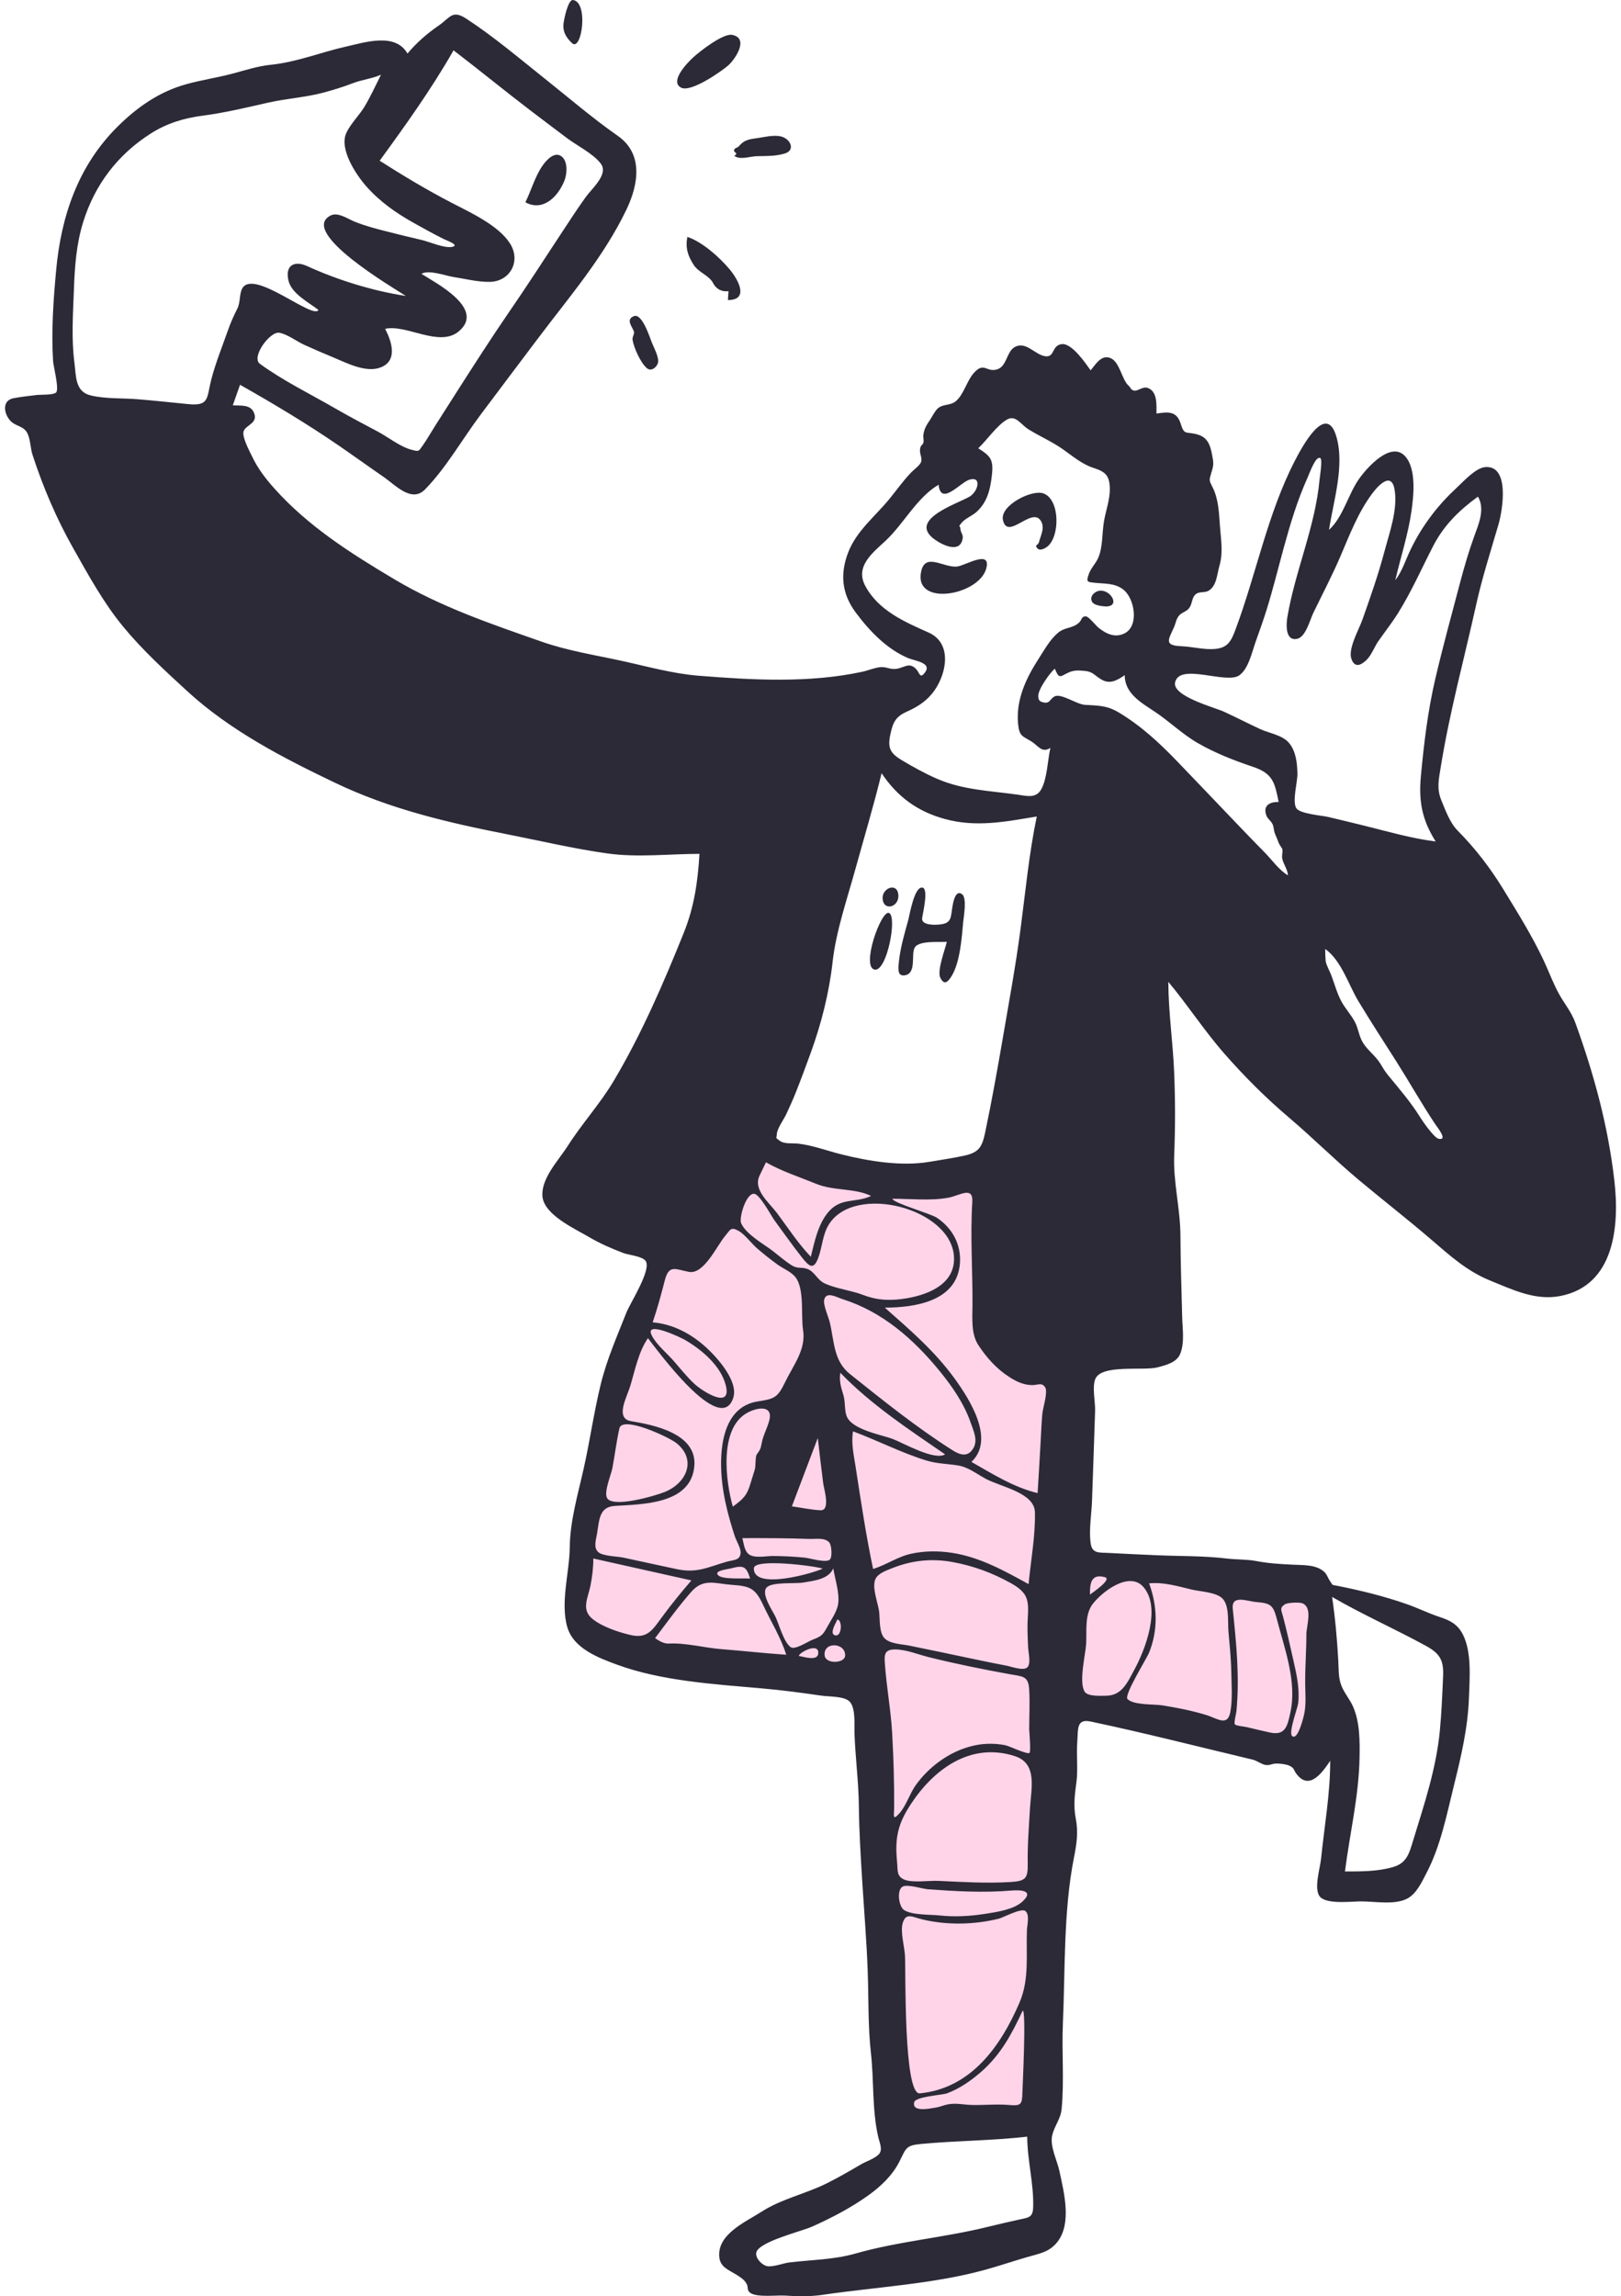 <?xml version="1.0" encoding="UTF-8"?>
<svg xmlns="http://www.w3.org/2000/svg" width="161" height="228" viewBox="0 0 161 228" fill="none">
  <path fill-rule="evenodd" clip-rule="evenodd" d="M130.957 166.241C130.918 163.383 130.837 160.526 130.727 157.671C125.851 157.232 120.973 156.794 116.097 156.355C114.841 156.241 113.585 156.129 112.33 156.016C110.989 155.895 109.647 155.774 108.306 155.654C108.165 155.64 107.975 155.638 107.764 155.635C107.091 155.623 106.2 155.608 106.001 155.27C105.708 154.777 105.857 153.476 105.97 152.49C106.015 152.096 106.055 151.754 106.059 151.532C106.078 150.303 106.097 149.072 106.117 147.843C106.136 146.614 106.155 145.384 106.176 144.155C106.317 135.108 106.46 126.06 106.601 117.013C105.434 117.051 104.267 117.086 103.099 117.118C102.342 117.139 101.583 117.163 100.826 117.184C96.497 117.315 92.155 117.445 87.831 117.312C85.283 117.235 82.869 116.547 80.462 115.737C79.183 115.307 77.917 114.838 76.66 114.344C76.545 114.299 76.365 114.204 76.156 114.095C75.65 113.83 74.977 113.478 74.675 113.537C74.162 113.636 73.403 114.735 72.845 115.541C72.64 115.838 72.462 116.094 72.334 116.248C70.82 118.06 69.307 119.871 67.793 121.683L67.727 121.762C67.535 121.991 67.317 122.224 67.094 122.463C66.603 122.986 66.089 123.535 65.789 124.121C65.561 124.566 65.434 125.124 65.313 125.658C65.256 125.91 65.2 126.156 65.135 126.381C62.638 135.101 60.197 143.875 58.378 152.765C57.986 154.679 57.615 156.605 57.397 158.548C57.381 158.695 57.36 158.855 57.338 159.021C57.219 159.931 57.072 161.061 57.426 161.847C57.868 162.827 59.234 163.271 60.216 163.589C60.28 163.609 60.342 163.63 60.403 163.65C62.322 164.281 64.33 164.657 66.319 164.994C71.11 165.806 75.958 166.278 80.8 166.659C81.352 166.703 81.908 166.729 82.467 166.757C83.406 166.802 84.35 166.849 85.271 166.972C85.661 167.026 85.769 166.991 85.826 167.03C85.873 167.062 85.886 167.141 85.983 167.35C86.197 167.804 86.165 168.6 86.136 169.283C86.124 169.586 86.113 169.867 86.124 170.086C86.168 170.931 86.21 171.778 86.254 172.624C86.296 173.458 86.34 174.291 86.382 175.124C86.618 179.705 86.852 184.286 87.087 188.866C87.165 190.401 87.244 191.935 87.323 193.468C87.483 196.579 87.642 199.689 87.802 202.8C87.846 203.657 87.889 204.513 87.933 205.37C87.979 206.273 88.026 207.176 88.071 208.078C88.087 208.384 88.083 208.718 88.078 209.06C88.068 209.776 88.058 210.529 88.228 211.144C88.323 211.482 88.295 211.605 88.342 211.647C88.39 211.693 88.52 211.65 88.951 211.671C90.26 211.735 91.599 211.649 92.928 211.566C93.59 211.524 94.246 211.482 94.896 211.458C95.951 211.421 97.007 211.383 98.061 211.346C99.227 211.304 100.394 211.262 101.56 211.221C101.716 211.215 101.876 211.221 102.032 211.229C102.515 211.247 102.966 211.266 103.16 210.923C103.379 210.533 103.326 209.659 103.282 208.963C103.265 208.673 103.249 208.413 103.256 208.231L103.441 203.066L103.948 188.888C104.06 185.78 104.171 182.673 104.283 179.565C104.402 176.227 104.522 172.889 104.641 169.551C107.107 170.047 109.575 170.543 112.042 171.039L112.052 171.04C115.702 171.773 119.353 172.508 123.003 173.241C123.454 173.333 123.929 173.455 124.414 173.58C125.73 173.919 127.131 174.279 128.393 174.098C130.112 173.852 130.821 173.12 130.917 171.491C131.01 169.929 130.987 168.355 130.965 166.789C130.962 166.606 130.959 166.424 130.957 166.241ZM81.369 138.687L81.653 138.14L81.777 138.744L84.373 151.424L84.43 151.705L84.144 151.686L75.262 151.098L74.929 151.076L75.083 150.78L81.369 138.687ZM83.886 151.232L81.472 139.435L75.625 150.685L83.886 151.232Z" fill="#FFD4E9"></path>
  <path fill-rule="evenodd" clip-rule="evenodd" d="M7.385 35.95C7.567 37.36 7.438 38.898 9.032 39.27C10.507 39.614 12.125 39.517 13.629 39.638C15.319 39.773 17.004 39.959 18.691 40.126C20.817 40.336 20.514 39.52 20.979 37.706C21.404 36.05 22.081 34.396 22.646 32.781C22.908 32.03 23.22 31.339 23.578 30.632C23.901 29.991 23.747 29.12 24.096 28.581C25.287 26.744 31.093 31.768 31.631 30.777C30.65 30.014 28.949 29.159 28.648 27.851C28.294 26.315 29.271 25.856 30.498 26.418C33.521 27.801 37.008 28.882 40.305 29.386C39.239 28.674 29.599 23.064 32.834 21.4C33.562 21.025 34.536 21.731 35.194 21.998C36.238 22.422 37.329 22.706 38.418 22.984C39.565 23.277 40.717 23.559 41.872 23.825C42.681 24.012 44.124 24.675 44.913 24.511C45.714 24.345 44.294 23.848 44.063 23.731C43.05 23.221 42.054 22.674 41.065 22.119C39.31 21.135 37.69 19.994 36.355 18.473C35.349 17.324 33.686 14.816 34.386 13.229C34.792 12.308 35.684 11.458 36.206 10.586C36.816 9.567 37.31 8.482 37.84 7.421C36.952 7.811 35.956 7.91 35.05 8.26C34.143 8.61 33.223 8.894 32.281 9.154C30.389 9.676 28.504 9.769 26.63 10.192C24.508 10.671 22.298 11.207 20.143 11.484C18.266 11.725 16.58 12.238 14.971 13.26C11.688 15.348 9.411 18.347 8.259 22.055C7.583 24.228 7.419 26.495 7.34 28.756C7.256 31.139 7.08 33.577 7.385 35.95ZM25.813 36.125C28.106 37.795 30.778 39.099 33.239 40.52C34.647 41.332 36.085 42.092 37.521 42.853C38.54 43.394 39.778 44.388 40.901 44.665C41.61 44.841 41.557 44.854 42.006 44.208C42.435 43.591 42.811 42.926 43.213 42.29C43.952 41.119 44.701 39.951 45.448 38.783C47.125 36.166 48.798 33.549 50.558 30.988C52.326 28.417 54.021 25.8 55.732 23.193C56.528 21.981 57.319 20.764 58.163 19.586C58.807 18.686 60.459 17.313 59.675 16.253C58.947 15.269 57.285 14.451 56.303 13.706C55.103 12.797 53.896 11.896 52.699 10.982C50.124 9.017 47.619 6.966 45.047 4.998C42.865 8.821 40.298 12.405 37.709 15.959C40.05 17.452 42.416 18.871 44.883 20.149C46.706 21.093 49.494 22.368 50.644 24.158C51.779 25.921 50.665 27.955 48.644 27.987C47.435 28.007 46.23 27.687 45.044 27.504C44.19 27.372 42.627 26.756 41.856 27.19C43.242 28.074 48.272 30.649 45.561 32.907C43.623 34.521 40.346 32.166 38.252 32.651C38.891 33.874 39.554 35.825 37.783 36.491C36.308 37.045 34.379 36.013 33.052 35.465C32.094 35.07 31.142 34.661 30.198 34.229C29.45 33.886 28.552 33.19 27.751 33.042C26.816 32.869 24.915 35.47 25.813 36.125ZM68.436 126.29C67.124 126.051 66.451 125.509 66.038 127.1C65.668 128.525 65.301 129.898 64.825 131.298C66.873 131.474 68.68 132.451 70.174 133.825C71.239 134.806 73.356 137.143 72.83 138.784C71.556 142.77 65.119 133.828 64.353 132.871C63.417 134.239 63.072 136.029 62.607 137.593C62.275 138.705 61.046 140.839 62.671 141.109C64.953 141.489 69.234 142.338 68.963 145.566C68.644 149.377 63.791 149.355 61.07 149.526C59.535 149.622 59.528 150.851 59.309 152.226C59.21 152.841 58.906 153.672 59.429 154.121C59.892 154.521 61.313 154.533 61.917 154.662C63.677 155.039 65.438 155.424 67.198 155.801C69.197 156.23 70.253 155.629 72.122 155.082C72.814 154.88 73.509 154.966 73.559 154.192C73.59 153.717 73.126 152.984 72.973 152.514C72.37 150.657 71.857 148.744 71.684 146.793C71.431 143.959 71.747 139.709 75.24 139.156C76.903 138.893 77.222 138.807 77.973 137.248C78.784 135.564 80.072 134.003 79.761 132.061C79.537 130.655 79.917 127.993 79.017 126.827C78.602 126.287 77.792 125.966 77.239 125.57C76.534 125.065 75.856 124.524 75.199 123.958C74.647 123.484 73.975 122.555 73.348 122.212C72.582 121.793 72.559 122.078 72.01 122.734C71.199 123.701 69.911 126.559 68.436 126.29ZM64.729 132.588C65.183 133.504 66.234 134.356 66.903 135.121C67.577 135.891 68.213 136.704 68.964 137.402C69.79 138.17 72.725 140.024 72.079 137.527C71.575 135.587 69.692 134.015 68.035 133.044C67.715 132.857 63.96 131.037 64.729 132.588ZM61.518 141.829C61.227 143.13 61.07 144.469 60.822 145.778C60.694 146.447 59.989 148.063 60.278 148.708C60.764 149.798 65.142 148.507 66.051 148.132C68.212 147.237 69.203 144.943 67.21 143.31C66.454 142.692 61.809 140.531 61.518 141.829ZM58.647 157.437C58.402 158.678 57.689 159.827 58.87 160.765C59.848 161.543 61.453 162.076 62.66 162.352C64.305 162.73 64.834 161.809 65.704 160.625C66.64 159.351 67.638 158.121 68.672 156.925C65.423 156.199 62.176 155.474 58.929 154.748C58.931 155.651 58.822 156.551 58.647 157.437ZM66.428 163.194C68.121 163.107 69.943 163.616 71.661 163.75C73.806 163.917 75.945 164.16 78.091 164.304C77.542 162.551 76.553 160.988 75.78 159.332C75.005 157.67 74.461 157.491 72.677 157.363C71.025 157.244 69.86 156.675 68.64 158.076C67.371 159.533 66.221 161.116 65.064 162.659C65.458 162.923 65.928 163.22 66.428 163.194ZM78.533 163.552C78.951 163.856 80.24 162.992 80.674 162.825C81.518 162.499 81.706 162.393 82.147 161.569C82.526 160.862 83.127 160.058 83.247 159.251C83.402 158.186 82.932 156.784 82.76 155.725C82.303 156.828 80.802 156.956 79.787 157.135C79.02 157.271 76.748 157.055 76.169 157.6C75.531 158.204 76.706 159.884 77.013 160.518C77.379 161.273 77.83 163.041 78.533 163.552ZM79.352 164.426C79.854 164.507 81.301 165.006 81.274 164.088C81.24 163.041 79.25 164.171 79.352 164.426ZM81.903 164.371C81.994 165.254 83.894 165.179 83.938 164.404C84.013 163.092 81.756 162.961 81.903 164.371ZM84.075 140.573C84.561 141.956 87.522 142.45 88.659 142.877C89.697 143.265 92.798 145.06 93.868 144.408C90.246 141.921 86.531 139.483 83.462 136.307C83.335 137.091 83.528 137.747 83.759 138.49C83.967 139.159 83.861 139.96 84.075 140.573ZM84.976 145.615C85.499 149.003 86.01 152.434 86.716 155.786C88.06 155.376 89.17 154.544 90.582 154.255C91.871 153.99 93.203 153.984 94.502 154.176C97.273 154.588 99.742 155.957 102.158 157.29C102.382 154.968 102.844 152.482 102.79 150.152C102.744 148.216 99.428 147.643 97.922 146.843C97.012 146.359 96.189 145.678 95.153 145.509C94.085 145.336 93.056 145.34 92.002 145.016C89.509 144.248 87.163 143.029 84.723 142.122C84.522 143.285 84.8 144.469 84.976 145.615ZM87.306 159.949C87.417 160.718 87.277 162.093 87.864 162.681C88.417 163.233 89.598 163.251 90.327 163.401C92.549 163.857 94.77 164.318 96.987 164.79C97.98 165 98.973 165.201 99.969 165.389C100.445 165.479 101.638 165.934 102.038 165.556C102.418 165.198 102.134 164.052 102.114 163.571C102.073 162.609 102.019 161.646 102.079 160.685C102.196 158.842 102.092 158.135 100.376 157.183C98.551 156.169 96.665 155.475 94.612 155.1C92.533 154.719 90.552 154.927 88.573 155.724C88.021 155.946 87.195 156.22 86.939 156.813C86.59 157.62 87.188 159.132 87.306 159.949ZM89.808 189.664C90.621 190.173 92.394 190.087 93.33 190.19C94.84 190.356 96.36 190.262 97.861 190.029C98.991 189.853 100.675 189.611 101.542 188.819C102.772 187.693 101.353 187.642 100.41 187.721C97.674 187.95 94.902 187.79 92.168 187.593C91.636 187.553 90.205 187.086 89.692 187.306C89.036 187.585 89.237 189.306 89.808 189.664ZM91.358 207.855C96.459 207.359 99.415 203.141 101.264 198.83C102.257 196.514 101.899 194.085 101.996 191.637C102.014 191.189 102.295 190.08 101.834 189.747C101.402 189.432 99.653 190.403 99.18 190.519C96.754 191.112 94.072 191.169 91.642 190.592C90.588 190.343 89.998 189.878 89.665 190.92C89.395 191.76 89.837 193.307 89.885 194.187C89.969 195.709 89.73 208.012 91.358 207.855ZM101.545 207.859C101.565 207.12 101.938 199.654 101.577 199.631C100.501 201.95 99.396 204.024 97.437 205.728C96.437 206.601 95.311 207.386 94.061 207.853C93.59 208.029 90.926 208.163 90.796 208.745C90.568 209.764 92.386 209.353 92.925 209.27C93.357 209.203 93.748 209.02 94.171 208.943C94.981 208.796 95.745 208.992 96.558 209.01C97.791 209.034 99.004 208.905 100.239 209.011C101.367 209.108 101.516 208.979 101.545 207.859ZM100.793 174.37C96.427 172.961 92.779 175.63 90.476 179.123C89.161 181.116 88.868 182.509 89.097 184.868C89.18 185.712 89.029 186.284 89.805 186.628C90.575 186.969 92.322 186.717 93.155 186.755C95.549 186.867 97.934 187.015 100.327 186.874C101.883 186.782 102.102 186.519 102.075 185.011C102.043 183.196 102.194 181.389 102.298 179.571C102.408 177.603 103.085 175.11 100.793 174.37ZM102.222 171.755C102.219 170.421 102.299 169.054 102.217 167.722C102.136 166.401 101.574 166.467 100.326 166.243C97.624 165.754 94.925 165.208 92.26 164.547C91.205 164.285 90.014 163.783 88.916 163.779C87.763 163.774 87.824 164.366 87.902 165.386C88.073 167.643 88.487 169.869 88.612 172.114C88.749 174.537 88.82 176.992 88.809 179.42C88.806 180.239 88.606 180.845 89.305 180.079C90.006 179.311 90.348 178.088 90.972 177.224C92.252 175.458 94.155 174.036 96.266 173.438C97.434 173.106 98.662 173.049 99.851 173.288C100.212 173.361 102.021 174.223 102.251 174.053C102.407 173.938 102.222 171.81 102.222 171.755ZM86.252 217.978C84.519 219.217 82.603 220.218 80.662 221.086C79.569 221.575 75.246 222.603 75.109 223.704C75.034 224.29 75.751 224.949 76.22 225.017C76.815 225.106 77.797 224.718 78.402 224.644C80.607 224.377 82.808 224.375 84.959 223.762C89.254 222.538 93.708 222.193 98.047 221.125C99.08 220.871 100.115 220.634 101.153 220.402C102.139 220.184 102.58 220.222 102.615 219.169C102.692 216.859 102.03 214.493 102.024 212.156C98.513 212.556 94.99 212.55 91.469 212.88C89.96 213.021 89.995 213.306 89.334 214.622C88.648 215.99 87.481 217.099 86.252 217.978ZM103.369 142.938C103.414 142.082 103.449 141.226 103.526 140.372C103.579 139.799 104.103 138.198 103.807 137.753C103.457 137.223 103.103 137.546 102.475 137.531C101.647 137.511 100.954 137.179 100.271 136.745C98.979 135.92 98.018 134.836 97.178 133.571C96.441 132.457 96.578 130.935 96.587 129.603C96.61 126.155 96.358 122.792 96.569 119.329C96.665 117.738 95.307 118.714 94.209 118.92C92.414 119.256 90.463 119.023 88.637 119.028C88.705 119.451 92.437 120.504 93.04 120.905C94.583 121.929 95.483 123.57 95.342 125.44C95.059 129.203 90.911 129.832 87.88 129.839C90.394 132.06 92.864 134.177 94.841 136.918C96.297 138.938 98.864 142.92 96.482 145.156C98.588 146.35 100.675 147.679 103.056 148.254C103.164 146.482 103.277 144.711 103.369 142.938ZM104.326 74.262C103.468 74.812 103.109 74.034 102.456 73.631C101.536 73.064 101.233 73.12 101.115 71.852C100.9 69.502 101.89 67.374 103.133 65.45C103.698 64.576 104.262 63.535 105.06 62.851C105.786 62.228 106.521 62.443 107.194 61.799C107.459 61.545 107.402 61.188 107.839 61.198C108.127 61.205 108.826 62.095 109.064 62.292C109.815 62.913 110.734 63.386 111.718 62.874C113.151 62.128 112.691 59.423 111.578 58.547C110.721 57.872 109.707 57.976 108.732 57.867C108.001 57.786 107.848 57.818 108.149 56.981C108.36 56.396 108.847 55.939 109.087 55.366C109.549 54.266 109.448 52.929 109.648 51.765C109.827 50.722 110.245 49.594 110.23 48.535C110.21 47.186 109.768 46.835 108.599 46.457C107.465 46.091 106.527 45.283 105.562 44.605C104.468 43.837 103.272 43.33 102.149 42.629C101.386 42.152 100.895 41.189 100.057 41.639C99.061 42.173 98.007 43.721 97.161 44.511C98.4 45.297 98.688 45.641 98.516 47.179C98.36 48.589 98.072 49.846 96.993 50.829C96.578 51.207 95.805 51.509 95.483 51.944C95.109 52.452 95.352 52.004 95.4 52.577C95.425 52.886 95.67 53.088 95.616 53.445C95.378 55.03 93.555 54.094 92.804 53.544C90.121 51.576 95.132 50.014 96.322 49.297C97.145 48.802 97.551 47.221 96.248 47.641C95.381 47.92 93.424 50.288 93.226 48.13C91.079 49.376 89.752 52.025 87.951 53.699C86.652 54.907 84.908 56.246 85.939 58.175C87.252 60.633 89.857 61.749 92.236 62.81C94.543 63.839 94.064 66.75 92.83 68.531C92.118 69.562 91.183 70.165 90.059 70.666C88.912 71.177 88.673 71.778 88.423 72.965C88.145 74.281 88.44 74.811 89.582 75.491C90.694 76.155 91.859 76.799 93.049 77.318C95.62 78.442 98.288 78.513 101.023 78.896C101.982 79.03 102.902 79.311 103.424 78.361C104.013 77.293 104.055 75.453 104.326 74.262ZM104.739 69.149C105.383 68.81 106.936 69.936 107.75 69.985C109.067 70.065 109.932 70.035 111.099 70.732C113.308 72.05 115.141 73.748 116.913 75.589C118.908 77.662 120.891 79.747 122.88 81.826C123.781 82.768 124.687 83.705 125.601 84.633C126.324 85.364 127.028 86.392 127.922 86.915C127.876 86.295 127.494 85.856 127.36 85.281C127.282 84.945 127.419 84.66 127.368 84.339C127.352 84.234 127.071 83.871 127.028 83.753C126.913 83.437 126.775 83.127 126.64 82.802C126.513 82.496 126.532 82.18 126.404 81.862C126.271 81.535 125.912 81.318 125.786 80.995C125.419 80.048 126.027 79.61 126.996 79.632C126.616 77.741 126.45 76.816 124.47 76.148C122.579 75.511 120.731 74.796 118.993 73.799C117.449 72.915 116.162 71.641 114.678 70.655C113.35 69.773 111.698 68.848 111.711 67.039C110.958 67.549 110.253 67.978 109.391 67.47C108.665 67.041 108.569 66.696 107.727 66.615C107.041 66.55 106.616 66.532 106.005 66.834C105.284 67.188 105.185 67.434 104.765 66.391C104.289 66.792 103.084 68.462 103.123 69.123C103.146 69.487 103.2 69.651 103.653 69.748C104.294 69.883 104.269 69.397 104.739 69.149ZM107.742 167.988C108.055 168.466 109.374 168.379 109.885 168.372C111.439 168.352 111.982 167.048 112.665 165.79C113.739 163.805 115.347 159.68 113.583 157.597C112.19 155.952 109.479 158.025 108.529 159.265C107.708 160.339 107.953 161.949 107.876 163.236C107.812 164.321 107.121 167.041 107.742 167.988ZM111.987 168.706C112.609 169.327 114.626 169.197 115.45 169.329C116.919 169.567 118.381 169.853 119.806 170.286C120.868 170.609 121.918 171.477 122.197 169.999C122.432 168.757 122.315 167.266 122.293 166.011C122.269 164.659 122.127 163.323 122.009 161.975C121.929 161.065 122.129 159.389 121.385 158.69C120.743 158.087 119.183 158.029 118.35 157.83C116.982 157.501 115.553 157.071 114.131 157.218C114.961 159.466 115.031 161.825 114.141 164.067C113.888 164.707 111.603 168.324 111.987 168.706ZM122.44 159.747C122.787 163.13 123.135 166.535 122.801 169.934C122.781 170.138 122.539 171.066 122.644 171.211C122.753 171.362 123.617 171.439 123.813 171.486C124.591 171.671 125.369 171.865 126.152 172.03C127.676 172.348 127.876 171.386 128.174 169.975C128.815 166.949 127.573 163.671 126.82 160.766C126.453 159.353 126.182 159.19 124.789 159.072C123.821 158.991 122.293 158.31 122.44 159.747ZM128.329 172.369C128.911 172.898 129.493 170.399 129.544 170.145C129.748 169.134 129.635 168.11 129.632 167.083C129.626 165.479 129.75 163.883 129.751 162.286C129.753 161.424 130.401 159.66 129.378 159.203C129.079 159.068 127.886 159.124 127.615 159.3C127.053 159.667 127.274 159.904 127.442 160.543C127.815 161.974 128.136 163.411 128.461 164.855C128.78 166.269 129.093 167.63 128.942 169.092C128.892 169.575 127.956 172.031 128.329 172.369ZM109.747 156.605C108.326 156.205 108.25 157.293 108.253 158.333C108.47 158.167 110.488 156.813 109.747 156.605ZM128.745 80.24C129.093 80.813 131.298 80.969 131.928 81.12C133.167 81.417 134.406 81.711 135.642 82.019C137.957 82.598 140.216 83.251 142.591 83.553C141.287 81.468 140.881 79.668 141.124 77.066C141.43 73.782 141.819 70.53 142.576 67.315C143.322 64.144 144.186 60.995 145.018 57.846C145.427 56.298 145.87 54.781 146.413 53.275C146.848 52.068 147.529 50.549 146.79 49.312C144.912 50.681 143.406 52.155 142.336 54.234C141.188 56.462 140.187 58.75 138.854 60.881C138.246 61.856 137.535 62.745 136.883 63.688C136.496 64.25 136.213 65.06 135.721 65.533C135.152 66.079 134.545 66.336 134.22 65.415C133.87 64.427 134.984 62.471 135.312 61.543C136.105 59.302 136.892 57.066 137.503 54.767C137.998 52.909 138.817 50.663 138.527 48.702C138.241 46.761 136.922 48.15 136.255 49.053C134.879 50.913 134.057 53.081 133.153 55.191C132.323 57.128 131.354 58.975 130.436 60.868C130.115 61.527 129.694 63.228 128.857 63.424C127.64 63.709 127.743 61.997 127.858 61.302C128.63 56.696 130.644 52.286 131.062 47.6C131.082 47.376 131.373 45.635 131.139 45.49C130.686 45.208 130.073 46.974 129.878 47.407C128.859 49.658 128.15 52.03 127.499 54.408C126.945 56.43 126.446 58.468 125.824 60.471C125.484 61.572 125.092 62.654 124.706 63.74C124.357 64.724 124.003 66.405 123.093 67.053C121.803 67.973 117.183 65.786 116.715 67.741C116.382 69.13 120.665 70.249 121.577 70.671C122.778 71.226 123.956 71.835 125.157 72.391C126.067 72.811 127.375 72.984 128.033 73.775C128.729 74.613 128.841 75.79 128.862 76.831C128.878 77.618 128.332 79.561 128.745 80.24ZM131.664 95.41C131.726 95.847 132.074 96.425 132.229 96.841C132.547 97.688 132.818 98.699 133.26 99.49C133.642 100.171 134.204 100.78 134.571 101.471C134.92 102.127 134.967 102.883 135.374 103.541C135.84 104.291 136.611 104.831 137.074 105.577C137.302 105.945 137.538 106.365 137.861 106.756C139.003 108.145 140.137 109.454 141.056 110.942C141.29 111.323 142.438 112.984 142.895 113.075C143.849 113.262 142.738 111.907 142.551 111.626C141.199 109.598 139.997 107.463 138.693 105.405C137.427 103.411 136.133 101.433 134.917 99.409C133.924 97.759 133.237 95.39 131.625 94.228C131.618 94.623 131.631 95.017 131.664 95.41ZM87.561 76.776C86.776 80.002 85.835 83.129 84.95 86.326C84.129 89.293 83.034 92.468 82.693 95.527C82.357 98.556 81.581 101.622 80.538 104.498C80.056 105.829 79.56 107.165 79.037 108.48C78.749 109.203 78.429 109.908 78.101 110.614C77.848 111.162 77.179 112.051 77.153 112.631C77.133 113.096 76.971 112.91 77.43 113.261C77.906 113.623 78.731 113.491 79.285 113.555C80.731 113.722 82.141 114.264 83.551 114.616C86.268 115.296 89.509 115.834 92.294 115.363C93.465 115.163 94.682 114.992 95.841 114.733C97.267 114.414 97.559 113.824 97.852 112.424C98.493 109.366 99.043 106.313 99.572 103.232C100.199 99.569 100.879 95.909 101.364 92.224C101.855 88.493 102.206 84.761 102.973 81.071C99.877 81.588 96.963 82.172 93.86 81.325C91.111 80.575 89.126 79.109 87.561 76.776ZM75.445 116.72C74.754 118.145 76.421 119.426 77.229 120.523C78.295 121.969 79.291 123.48 80.53 124.789C80.902 123.302 81.228 121.63 82.222 120.408C83.488 118.849 84.968 119.486 86.52 118.748C84.892 117.957 82.813 118.26 81.086 117.553C79.381 116.858 77.661 116.311 76.076 115.408C75.865 115.845 75.656 116.283 75.445 116.72ZM81.483 149.958C82.524 150.017 81.828 147.823 81.761 147.279C81.575 145.781 81.387 144.283 81.224 142.784C80.365 145.045 79.507 147.307 78.65 149.569C79.592 149.704 80.53 149.906 81.483 149.958ZM83.177 160.801C83.035 161.116 82.373 162.167 82.896 162.361C83.612 162.625 83.698 160.886 83.177 160.801ZM84.419 136.433C87.734 139.078 91.026 141.729 94.614 144.005C95.4 144.504 96.191 144.714 96.712 143.725C97.121 142.946 96.689 142.071 96.427 141.309C95.757 139.368 94.591 137.681 93.298 136.1C90.715 132.947 87.641 130.252 83.72 129.008C83.078 128.805 82.088 128.191 81.863 129.039C81.731 129.538 82.29 130.783 82.404 131.251C82.872 133.184 82.77 135.12 84.419 136.433ZM74.874 155.718C74.802 157.964 80.946 156.151 81.712 155.751C80.908 155.482 74.908 154.709 74.874 155.718ZM72.593 155.731C72.229 155.829 70.828 155.952 71.351 156.431C71.82 156.858 73.94 156.687 74.502 156.739C74.123 155.5 73.836 155.401 72.593 155.731ZM73.731 152.725C73.87 153.224 73.925 153.986 74.374 154.328C74.931 154.755 76.118 154.496 76.75 154.499C77.823 154.505 78.896 154.56 79.965 154.666C80.372 154.707 82.028 155.205 82.411 154.866C82.693 154.616 82.588 153.443 82.383 153.18C81.962 152.639 80.994 152.827 80.387 152.805C78.165 152.726 75.955 152.719 73.731 152.725ZM75.158 144.426C75.471 143.96 75.528 143.965 75.662 143.262C75.805 142.509 76.169 141.866 76.381 141.139C76.853 139.537 75.349 139.68 74.247 140.266C71.386 141.789 72.076 147.108 72.784 149.599C73.813 148.843 74.192 148.501 74.545 147.282C74.681 146.82 74.831 146.364 74.97 145.903C75.074 145.564 75.002 144.657 75.158 144.426ZM74.911 118.535C74.111 118.439 73.38 120.914 73.609 121.449C74.076 122.546 75.86 123.525 76.769 124.225C77.374 124.69 77.976 125.224 78.622 125.63C79.222 126.006 79.567 125.795 80.126 125.976C80.934 126.238 81.129 127.091 81.957 127.458C83.12 127.974 84.531 128.12 85.745 128.585C87.22 129.151 88.571 129.167 90.118 128.899C92.341 128.512 94.946 127.411 94.746 124.713C94.393 119.951 84.927 117.512 82.345 121.548C81.674 122.6 81.684 123.825 81.248 124.953C80.776 126.175 80.317 125.695 79.606 124.795C78.676 123.618 77.813 122.377 76.92 121.172C76.63 120.783 75.487 118.606 74.911 118.535ZM132.921 164.893C132.968 165.703 132.918 166.525 133.201 167.297C133.485 168.077 134.061 168.706 134.392 169.464C135.064 170.999 135.06 172.855 135.032 174.5C134.97 178.326 134.063 182.042 133.584 185.823C135.181 185.818 136.83 185.836 138.378 185.38C139.76 184.973 139.981 183.964 140.372 182.693C141.469 179.12 142.656 175.564 143.01 171.823C143.179 170.04 143.25 168.244 143.33 166.455C143.4 164.887 143.048 164.202 141.631 163.425C138.549 161.737 135.356 160.332 132.305 158.563C132.617 160.662 132.803 162.777 132.921 164.893ZM1.375 39.534C2.125 39.397 2.882 39.311 3.639 39.221C4.033 39.173 5.265 39.239 5.561 38.982C5.912 38.676 5.303 36.361 5.273 35.864C5.082 32.878 5.303 29.799 5.577 26.823C6.073 21.437 7.77 16.447 11.682 12.568C13.629 10.637 15.819 9.106 18.479 8.366C20.028 7.936 21.625 7.706 23.177 7.288C24.43 6.951 25.599 6.565 26.901 6.431C29.497 6.165 31.869 5.185 34.402 4.618C36.266 4.201 39.262 3.212 40.471 5.314C41.422 4.2 42.378 3.363 43.578 2.532C44.727 1.736 44.915 0.941 46.321 1.86C49.056 3.646 51.615 5.825 54.169 7.858C56.553 9.756 58.861 11.743 61.359 13.489C63.909 15.269 63.425 18.29 62.227 20.795C59.972 25.509 56.493 29.54 53.449 33.581C51.541 36.113 49.628 38.647 47.729 41.184C45.912 43.608 44.343 46.414 42.22 48.592C40.883 49.965 39.286 48.17 38.079 47.34C36.579 46.31 35.107 45.241 33.607 44.214C30.483 42.073 27.139 40.069 23.841 38.206C23.601 38.885 23.361 39.565 23.121 40.244C23.846 40.298 24.824 40.136 25.193 40.914C25.72 42.026 24.427 42.172 24.201 42.809C23.999 43.378 24.829 44.881 25.073 45.393C25.625 46.549 26.397 47.545 27.246 48.496C30.605 52.26 34.855 54.952 39.168 57.517C43.783 60.263 48.731 61.939 53.783 63.708C56.353 64.608 59.02 65.026 61.671 65.602C64.226 66.157 66.779 66.886 69.389 67.095C74.73 67.523 80.399 67.844 85.675 66.694C86.252 66.568 86.863 66.295 87.452 66.243C87.922 66.201 88.271 66.399 88.716 66.424C89.671 66.479 90.218 65.626 90.977 66.418C91.357 66.815 91.363 67.48 91.891 66.74C92.565 65.799 90.844 65.617 90.208 65.349C88.062 64.446 86.336 62.629 84.974 60.791C83.611 58.956 83.415 56.995 84.245 54.845C85.074 52.697 86.96 51.24 88.376 49.495C89.061 48.651 89.691 47.757 90.444 46.968C90.844 46.546 91.492 46.143 91.517 45.718C91.546 45.224 91.251 44.979 91.427 44.379C91.473 44.223 91.67 44.134 91.711 43.962C91.778 43.689 91.676 43.454 91.709 43.188C91.789 42.577 92.029 42.193 92.369 41.692C92.58 41.379 92.89 40.753 93.18 40.519C93.691 40.108 94.387 40.275 94.905 39.859C95.725 39.2 96.015 37.812 96.74 37.013C97.762 35.888 97.98 37.025 99.064 36.666C99.99 36.359 99.978 34.967 100.726 34.496C101.781 33.834 102.669 35.053 103.604 35.325C104.835 35.682 104.362 34.295 105.46 34.168C106.452 34.054 107.823 36.062 108.318 36.776C108.822 36.189 109.372 35.191 110.278 35.548C111.229 35.924 111.399 37.673 112.094 38.297C112.335 38.513 112.285 38.674 112.583 38.773C112.967 38.902 113.48 38.344 113.978 38.514C114.981 38.858 114.859 40.195 114.862 41.062C116.045 40.889 116.871 40.801 117.269 42.076C117.656 43.324 117.803 42.773 119.052 43.179C120.128 43.528 120.278 44.549 120.456 45.548C120.566 46.169 120.465 46.422 120.297 46.989C120.086 47.702 120.086 47.693 120.431 48.373C121.029 49.561 121.066 50.87 121.162 52.177C121.262 53.572 121.507 54.841 121.111 56.204C120.865 57.047 120.846 58.194 120.02 58.666C119.691 58.853 119.135 58.751 118.856 58.936C118.323 59.291 118.486 59.83 118.131 60.347C117.866 60.734 117.436 60.772 117.139 61.086C116.814 61.428 116.795 61.844 116.612 62.261C116.066 63.496 115.552 64.093 117.331 64.164C118.429 64.207 119.6 64.537 120.693 64.435C121.983 64.317 122.304 63.596 122.714 62.5C124.783 56.973 125.896 50.983 128.62 45.727C129.218 44.574 131.675 39.86 132.713 43.294C133.588 46.191 132.441 49.727 131.999 52.61C133.381 51.366 133.892 49.126 134.942 47.607C135.717 46.484 138.144 43.729 139.565 45.308C140.686 46.553 140.407 49.191 140.2 50.679C139.872 53.033 139.119 55.302 138.582 57.611C139.259 56.726 139.593 55.645 140.063 54.649C140.653 53.4 141.388 52.214 142.225 51.116C142.958 50.157 143.777 49.265 144.664 48.447C145.343 47.821 146.558 46.452 147.522 46.378C150.002 46.188 149.221 50.732 148.844 52.031C148.061 54.724 147.212 57.342 146.605 60.089C145.417 65.455 143.977 70.698 143.102 76.133C142.908 77.338 142.675 78.3 143.153 79.458C143.572 80.479 144.009 81.699 144.785 82.484C146.541 84.26 147.998 86.158 149.312 88.299C150.717 90.593 152.164 92.911 153.311 95.346C153.84 96.466 154.271 97.678 154.878 98.755C155.426 99.727 156.084 100.496 156.473 101.573C158.333 106.716 159.709 111.77 160.34 117.217C160.858 121.689 160.376 127.638 154.97 128.684C152.487 129.165 150.258 128.064 148.019 127.157C145.704 126.219 144.029 124.691 142.139 123.07C139.792 121.055 137.356 119.164 134.984 117.182C132.611 115.2 130.418 113 128.058 110.996C125.727 109.017 123.618 106.914 121.602 104.614C119.601 102.333 117.978 99.806 116.041 97.493C116.048 100.488 116.492 103.455 116.618 106.445C116.733 109.187 116.734 111.926 116.624 114.666C116.513 117.405 117.238 120.011 117.244 122.744C117.25 125.41 117.356 128.06 117.414 130.723C117.44 131.919 117.675 133.258 117.228 134.41C116.894 135.271 115.846 135.54 114.951 135.773C113.569 136.131 109.409 135.44 108.791 136.916C108.454 137.721 108.793 139.187 108.767 140.077C108.723 141.543 108.669 143.009 108.62 144.475C108.567 145.989 108.516 147.502 108.461 149.016C108.411 150.35 108.152 151.836 108.314 153.157C108.451 154.288 109.112 154.14 110.159 154.198C111.738 154.285 113.32 154.355 114.901 154.424C117.219 154.525 119.64 154.479 121.862 154.752C122.797 154.867 123.818 154.819 124.802 155.005C126.037 155.241 127.178 155.301 128.432 155.362C129.441 155.413 130.74 155.338 131.533 156.085C131.809 156.343 131.87 156.652 132.066 156.94C132.432 157.479 132.228 157.338 132.828 157.459C135.171 157.933 137.395 158.468 139.686 159.265C140.833 159.665 141.898 160.201 143.049 160.576C144.06 160.906 144.799 161.31 145.299 162.301C146.19 164.07 145.964 166.628 145.9 168.533C145.798 171.508 145.137 174.338 144.424 177.214C143.681 180.205 143.1 183.277 141.657 186.025C141.183 186.928 140.672 188.08 139.702 188.551C138.451 189.159 136.529 188.791 135.163 188.793C134.247 188.794 131.794 189.108 131.11 188.342C130.447 187.598 131.114 185.503 131.207 184.582C131.535 181.35 132.126 178.089 132.117 174.837C131.37 175.939 130.076 177.843 128.779 176.153C128.46 175.737 128.585 175.544 128.017 175.302C127.704 175.17 127.043 175.089 126.702 175.11C126.238 175.142 126.066 175.329 125.639 175.237C125.262 175.157 124.837 174.82 124.405 174.716C119.038 173.442 113.703 172.069 108.312 170.933C106.887 170.634 107.089 171.726 106.996 172.956C106.891 174.318 107.091 175.692 106.902 177.039C106.737 178.21 106.609 179.35 106.84 180.528C107.114 181.919 106.938 183.078 106.666 184.454C105.617 189.76 105.805 195.515 105.568 200.908C105.445 203.717 105.709 206.585 105.445 209.378C105.345 210.434 104.755 211.017 104.517 211.977C104.241 213.078 104.99 214.481 105.218 215.549C105.676 217.693 106.479 220.76 105.009 222.625C104.215 223.633 103.175 223.778 102 224.119C100.594 224.526 99.208 225.001 97.795 225.388C92.634 226.799 87.056 227.075 81.766 227.852C80.471 228.043 79.27 228.025 77.966 227.935C77.162 227.88 75.183 228.143 74.515 227.663C74.156 227.406 74.338 227.084 74.156 226.77C73.897 226.324 73.584 226.142 73.145 225.864C72.416 225.404 71.573 225.135 71.45 224.185C71.15 221.86 74.059 220.628 75.615 219.621C77.605 218.336 80.005 217.84 82.115 216.79C83.28 216.211 84.403 215.555 85.525 214.899C86.012 214.614 86.997 214.291 87.337 213.843C87.683 213.385 87.344 212.732 87.201 212.077C86.609 209.376 86.809 206.613 86.504 203.883C86.198 201.147 86.281 198.395 86.179 195.646C86.076 192.816 85.841 189.991 85.662 187.165C85.496 184.553 85.33 181.9 85.302 179.288C85.276 176.863 84.946 174.485 84.867 172.046C84.841 171.218 84.99 169.717 84.439 169.015C83.956 168.4 82.358 168.478 81.613 168.369C79.604 168.078 77.692 167.824 75.706 167.648C70.979 167.229 65.719 166.922 61.25 165.277C59.407 164.598 56.955 163.671 56.343 161.556C55.64 159.126 56.557 156.138 56.588 153.654C56.62 151.001 57.39 148.412 57.967 145.842C58.59 143.074 58.98 140.26 59.653 137.502C60.269 134.973 61.269 132.733 62.214 130.33C62.599 129.357 64.782 126 64.104 125.173C63.74 124.726 62.425 124.614 61.892 124.409C60.742 123.97 59.59 123.471 58.53 122.846C57.115 122.009 54.017 120.628 53.874 118.772C53.738 116.997 55.483 115.204 56.371 113.811C57.799 111.566 59.602 109.603 60.963 107.314C63.715 102.685 65.904 97.618 67.909 92.632C68.958 90.023 69.301 87.566 69.474 84.781C66.426 84.788 63.325 85.163 60.298 84.737C57.003 84.275 53.703 83.494 50.438 82.851C44.49 81.68 38.779 80.358 33.269 77.721C28.109 75.252 22.873 72.549 18.601 68.63C16.392 66.603 14.14 64.538 12.232 62.22C10.273 59.84 8.798 57.135 7.286 54.462C5.618 51.512 4.29 48.411 3.238 45.184C3.027 44.536 3.027 43.71 2.756 43.097C2.451 42.405 1.896 42.387 1.316 42.022C0.503 41.51 -0.041 39.794 1.375 39.534Z" fill="#2C2A37"></path>
  <path fill-rule="evenodd" clip-rule="evenodd" d="M72.313 6.511C71.617 7.109 68.615 9.214 67.645 8.702C66.45 8.07 68.342 6.166 68.853 5.697C69.501 5.1 71.821 3.293 72.709 3.461C74.484 3.797 72.941 5.973 72.313 6.511Z" fill="#2C2A37"></path>
  <path fill-rule="evenodd" clip-rule="evenodd" d="M70.831 28.12C70.438 27.346 69.391 27.062 68.906 26.313C68.323 25.413 68.057 24.625 68.271 23.521C69.762 24.023 71.457 25.54 72.454 26.726C73.289 27.717 74.472 29.789 72.297 29.794C72.316 29.499 72.335 29.204 72.354 28.909C71.702 29.004 71.128 28.703 70.831 28.12Z" fill="#2C2A37"></path>
  <path fill-rule="evenodd" clip-rule="evenodd" d="M77.927 15.248C76.967 15.524 76.174 15.485 75.192 15.507C74.479 15.522 73.506 15.914 72.928 15.473C73.441 15.176 72.793 15.16 72.921 14.871C73.027 14.63 73.23 14.709 73.394 14.514C73.979 13.819 74.49 13.827 75.419 13.683C76.14 13.57 77.2 13.311 77.893 13.669C78.621 14.046 78.904 14.968 77.927 15.248Z" fill="#2C2A37"></path>
  <path fill-rule="evenodd" clip-rule="evenodd" d="M64.253 36.562C63.631 36.041 62.954 34.534 62.828 33.756C62.78 33.452 62.999 33.218 62.973 32.994C62.922 32.566 62.043 31.74 62.965 31.39C63.77 31.082 64.527 33.467 64.732 33.988C64.942 34.52 65.514 35.556 65.338 36.071C65.192 36.498 64.672 36.913 64.253 36.562Z" fill="#2C2A37"></path>
  <path fill-rule="evenodd" clip-rule="evenodd" d="M56.818 4.285C56.256 3.764 55.901 3.172 55.959 2.455C56.004 1.891 56.428 -0.056 56.904 0.001C58.487 0.192 57.775 5.172 56.818 4.285Z" fill="#2C2A37"></path>
  <path fill-rule="evenodd" clip-rule="evenodd" d="M90.216 91.326C90.346 90.85 90.819 87.938 91.637 88.138C92.259 88.287 91.612 90.849 91.585 91.186C91.524 91.892 92.881 91.868 93.511 91.772C94.51 91.623 94.43 91.036 94.58 90.129C94.637 89.786 94.852 88.235 95.569 88.802C96.053 89.186 95.707 91.099 95.668 91.535C95.528 93.046 95.363 95.627 94.463 97C94.105 97.547 93.782 97.817 93.406 97.115C93.025 96.405 93.887 94.239 94.038 93.513C93.326 93.583 91.278 93.352 90.85 94.091C90.458 94.764 91.084 96.69 89.827 96.847C89.082 96.94 89.217 96.078 89.289 95.414C89.44 94.024 89.848 92.67 90.216 91.326Z" fill="#2C2A37"></path>
  <path fill-rule="evenodd" clip-rule="evenodd" d="M88.306 90.651C89.13 91.024 88.095 96.452 86.888 96.277C85.478 96.072 87.519 90.297 88.306 90.651Z" fill="#2C2A37"></path>
  <path fill-rule="evenodd" clip-rule="evenodd" d="M89.226 88.854C89.328 90.076 87.738 90.532 87.662 89.203C87.605 88.179 89.12 87.57 89.226 88.854Z" fill="#2C2A37"></path>
  <path fill-rule="evenodd" clip-rule="evenodd" d="M97.955 56.45C97.23 59.152 90.623 60.302 91.512 56.658C91.959 54.833 93.82 56.454 95.12 56.242C95.962 56.105 98.466 54.545 97.955 56.45Z" fill="#2C2A37"></path>
  <path fill-rule="evenodd" clip-rule="evenodd" d="M99.614 51.632C99.303 50.185 102.47 48.59 103.619 48.988C105.299 49.57 105.292 53.294 104.01 54.284C103.841 54.415 103.324 54.726 103.071 54.478C102.671 54.086 103.107 54.193 103.201 53.802C103.349 53.18 103.834 52.381 103.351 51.674C102.439 50.337 100.059 53.703 99.614 51.632Z" fill="#2C2A37"></path>
  <path fill-rule="evenodd" clip-rule="evenodd" d="M109.269 58.648C110.412 58.584 111.347 60.354 109.668 60.206C109.346 60.177 108.654 60.096 108.468 59.759C108.159 59.2 108.768 58.676 109.269 58.648Z" fill="#2C2A37"></path>
  <path fill-rule="evenodd" clip-rule="evenodd" d="M53.881 16.453C54.273 15.888 55.091 14.98 55.796 15.546C56.42 16.048 56.313 17.288 56.072 17.904C55.428 19.562 53.904 21.039 52.181 20.084C52.779 18.885 53.117 17.558 53.881 16.453Z" fill="#2C2A37"></path>
</svg>
